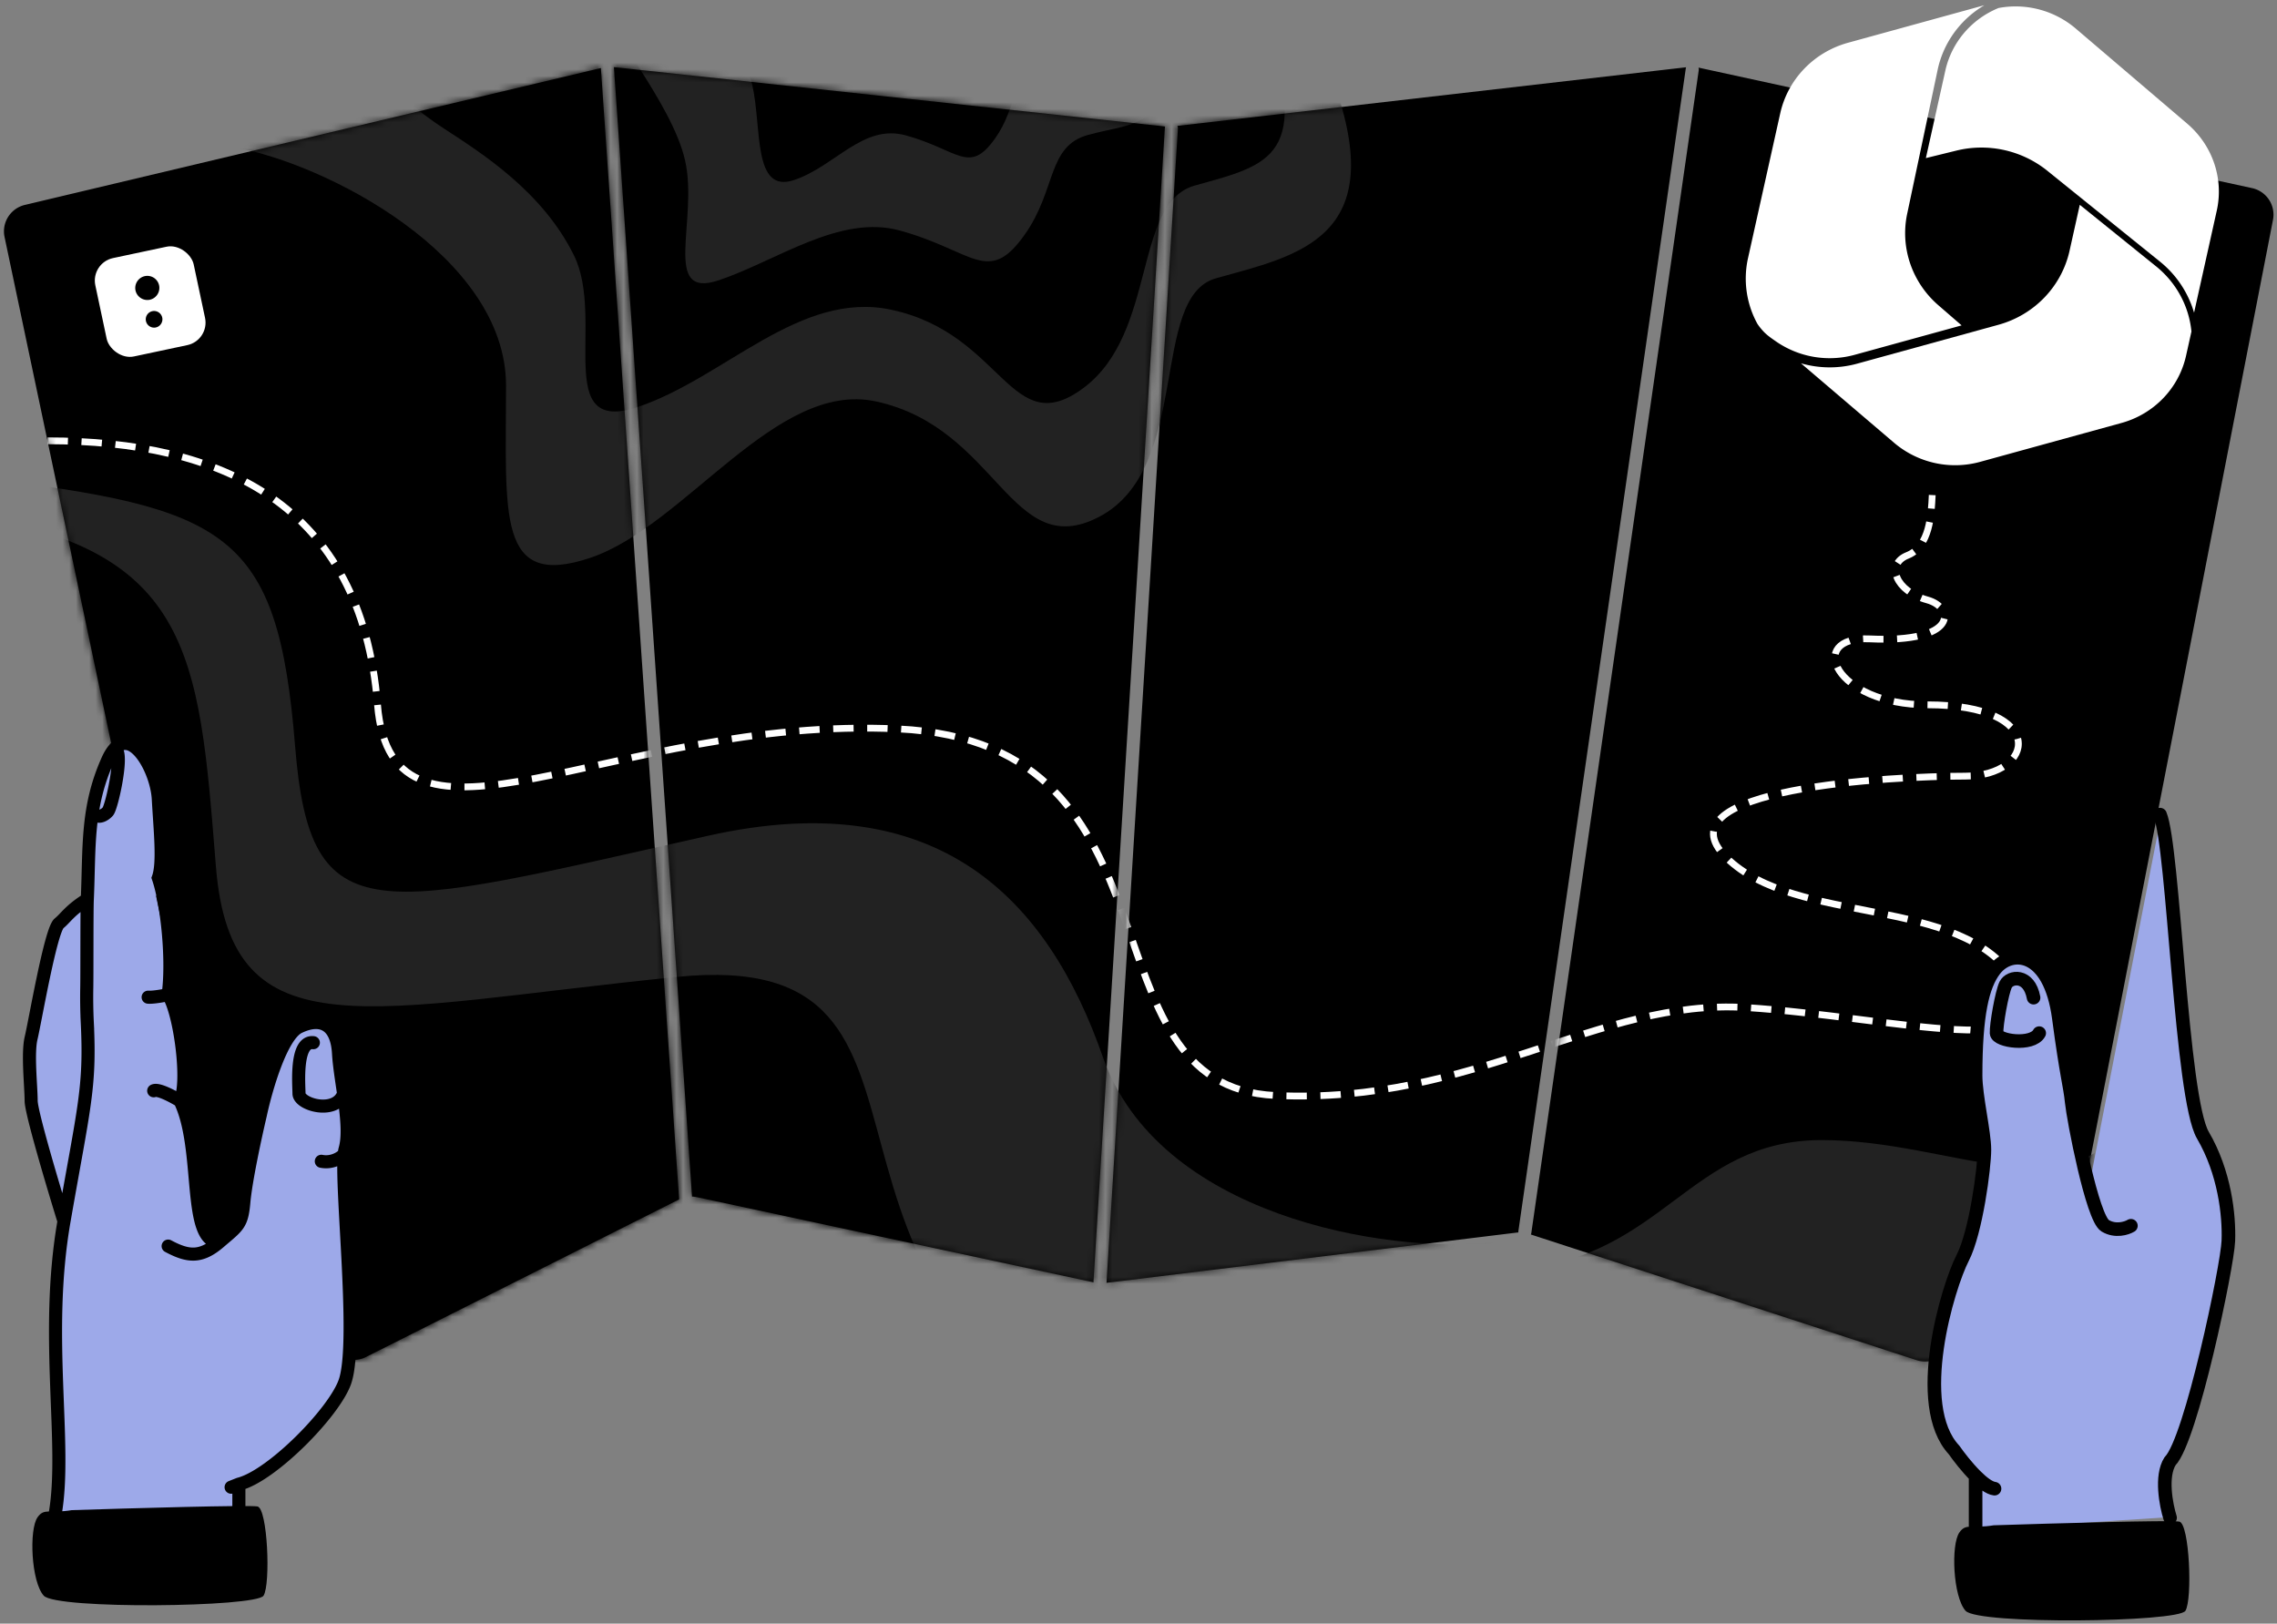 <svg width="345" height="246" viewBox="0 0 345 246" fill="none" xmlns="http://www.w3.org/2000/svg">
  <rect x="0" y="0" width="345" height="246" fill="#808080" stroke="none"/>
  <path fill-rule="evenodd" clip-rule="evenodd" d="M91.041 10.313 3.766 31.048a4.116 4.116 0 0 0-3.077 4.854L28.31 167.02l2.703 18.199c.137.92.58 1.767 1.26 2.402l18.508 17.312a4.118 4.118 0 0 0 4.662.671l47.433-23.871.022-.011-11.857-171.41Zm13.813 170.984L93.017 10.169l83.518 8.995a1.027 1.027 0 0 0-.044.237l-10.807 174.691a.98.98 0 0 0 .008.196l-60.102-12.902a4.087 4.087 0 0 0-.736-.089Zm62.787 13.067 62.168-7.612c.082-.01.165-.018.247-.023a.988.988 0 0 1 .006-.23L255.42 10.387a.964.964 0 0 1 .049-.195l-77.078 8.881c.059.138.088.29.078.45l-10.807 174.691a.919.919 0 0 1-.021.15Zm89.708-184.122c.041.134.053.28.032.427l-25.358 176.113a.975.975 0 0 1-.075.26l58.45 19.038a4.115 4.115 0 0 0 4.486-1.339l20.701-25.82c.417-.52.701-1.134.829-1.789l27.978-143.82a4.116 4.116 0 0 0-3.165-4.809l-83.878-18.26Z" fill="#000"/>
  <mask id="a" style="mask-type:alpha" maskUnits="userSpaceOnUse" x="0" y="10" width="345" height="197">
    <path fill-rule="evenodd" clip-rule="evenodd" d="M91.041 10.313 3.766 31.05A4.116 4.116 0 0 0 .69 35.902l27.62 131.12 2.704 18.199c.136.92.58 1.766 1.26 2.401l18.507 17.312a4.115 4.115 0 0 0 4.663.671l47.432-23.87a.226.226 0 0 1 .022-.011L91.042 10.314Zm13.814 170.984L93.017 10.17l83.519 8.994a.977.977 0 0 0-.044.238l-10.807 174.691a.984.984 0 0 0 .007.196l-60.102-12.902a4.159 4.159 0 0 0-.735-.09Zm62.786 13.068 62.169-7.613c.082-.01.164-.017.247-.022a.988.988 0 0 1 .006-.23l25.358-176.113a.962.962 0 0 1 .048-.195l-77.077 8.882a.98.98 0 0 1 .077.45l-10.807 174.691a.934.934 0 0 1-.021.15ZM257.35 10.243a1 1 0 0 1 .032.427l-25.358 176.112a1.02 1.02 0 0 1-.075.261l58.449 19.038a4.116 4.116 0 0 0 4.486-1.339l20.701-25.82c.417-.52.702-1.134.829-1.789l27.979-143.82a4.117 4.117 0 0 0-3.165-4.809L257.35 10.243Z" fill="#000"/>
  </mask>
  <g mask="url(#a)">
    <path d="M276.023 172.735c-20.139 0-23.989 17.917-46.54 19.632l24.637 12.626 53.236 7.689 16.051-44.093c-9.921 15.844-27.246 4.146-47.384 4.146Z" fill="#222"/>
    <path d="M7.202 66.786c26.176 0 47.538 9.459 49.994 39.955 2.165 26.885 35.52 1.665 78.878 3.697 44.957 2.106 26.847 54.118 57.144 55.538 30.298 1.42 48.83-14.745 71.351-13.32 22.522 1.426 48.735 8.813 40.818-4.032-8.115-13.166-33.209-8.201-43.826-18.697-10.617-10.495 25.043-12.332 36.199-12.332 10.582 0 12.712-10.809-5.743-10.809-14.056 0-18.58-10.451-8.688-9.988 13.421.63 12.815-4.773 8.688-5.901-4.785-1.309-6.391-5.407-3.006-6.75 3.386-1.344 3.61-6.14 3.751-9.138" stroke="#fff" stroke-width="1.029" stroke-dasharray="3.09 2.06"/>
    <path d="M44.713 113.064C42.087 80.461 34.52 76.924-3.27 72.383l28.962 152.5 81.607-40.685 62.878 13.561 56.141-9.517c-16.615 1.778-50.87-4.17-59.209-28.076-8.34-23.906-24.866-41.365-59.81-33.542-50.64 11.338-60.272 15.182-62.586-13.56Z" fill="#222"/>
    <path d="M32.717 131.318c-2.625-32.603-3.411-49.177-41.202-53.72L10.702 240.48l163.304-19.545c-60.448-23.901-23.527-77.736-71.401-72.927-46.818 4.703-67.573 12.052-69.888-16.69Z" fill="#000"/>
    <path d="M166.522 78.312c-13.398 6.987-15.308-13.543-33.85-17.501-15.041-3.211-28.888 18.846-43.165 23.682-14.277 4.836-12.833-6.416-12.833-26.066S49.245 24.57 34.9 22.2L80.86 8.078l66.78 8.75 54.344-4.605c8.751 23.949-5.421 26.494-17.731 29.936-10.187 2.847-3.603 28.784-17.731 36.153Z" fill="#222"/>
    <path d="M67.327 19.515c-13.264-8.673-7.702-11.777-7.702-11.777l27.75-9.32 61.43 8.05 42.356-4.607c8.049 22.03 1.192 23.085-10.132 26.251-9.371 2.62-5.69 22.287-16.81 30.627-11.12 8.34-12.126-8.17-29.183-11.812-13.835-2.954-25.178 10.26-38.312 14.708-13.133 4.449-4.952-13.164-9.752-22.927-4.8-9.763-14.137-15.592-19.645-19.193Z" fill="#000"/>
    <path d="M155.25 35.565c-5.529 7.796-7.78 2.405-18.949-.648-9.059-2.477-18.587 4.576-27.368 7.538-8.781 2.963-3.099-9.052-5.125-18.106-2.026-9.053-12.759-20.726-10.536-22l12.783-4.052 40.35 7.286 28.076-2.418c4.761 16.324-2.042 15.204-9.597 17.267-6.251 1.708-4.775 8.282-9.634 15.133Z" fill="#222"/>
    <path d="M150.773 20.972c-3.953 5.573-5.562 1.72-13.546-.464-6.476-1.77-10.634 4.651-16.911 6.77-6.278 2.117-4.869-7.852-6.317-14.324-1.448-6.472-9.121-14.817-7.532-15.727l9.138-2.897L144.45-.46l20.071-1.729c3.403 11.67-1.46 10.869-6.861 12.344-4.469 1.22-3.414 5.92-6.887 10.818Z" fill="#000"/>
  </g>
  <path d="m9.085 212.865-.846 16.911 28.042-.001v-4.567l7.152-4.059 6.848-7.406 2.79-7.253v-11.059l-.609-20.899v-9.029l-1.927-8.573-1.573-1.471-3.246-.456-3.653 4.058-2.942 11.312-2.84 14.71-3.855 3.247-2.435-4.921-.254-6.341-2.232-10.601.355-4.87-.355-5.58-2.029-5.529v-6.087l-1.826-8.623.654-1.04-.654-15.942-3.803-6.206-3.149.99-2.518 8.475-1.206 14.374-3.89 3.044-1.86 5.243-3.043 16.065 1.183 10.991 4.736 12.345-1.86 11.837.845 16.911Z" fill="#9DA9E9"/>
  <path d="M9.698 185.03c-3.022 17.378.495 33.843-1.335 44.325m1.335-44.325c3.023-17.378 4.008-20.161 3.53-30.068a78.642 78.642 0 0 1-.081-5.303c.041-2.181-.001-11.548.08-13.401M9.699 185.03c-1.66-5.358-4.98-16.508-4.98-18.245 0-2.17-.57-7.188 0-9.535.57-2.347 2.95-16.315 4.232-17.358 1.024-.836 1.618-1.967 4.278-3.634m20.013 51.933c-2.824 2.421-4.74 2.219-7.766.606m7.766-.606c2.823-2.42 3.4-2.613 3.7-6.007.299-3.394 1.788-10.233 2.495-13.228.832-3.91 3.17-12.055 5.865-13.353 3.37-1.622 5.74-.374 5.99 3.994.25 4.367 1.997 10.981.999 14.476-.998 3.494 2.121 28.826 0 35.191-1.544 4.631-11.107 14.351-16.098 15.599m-2.951-36.672c-4.957 0-2.41-14.118-5.968-21.406m8.919 58.078-1.176.464m1.176-.464v5.002m11.285-71.887c-2.767-.322-2.175 6.487-2.175 7.711 0 1.673 5.586 3.267 6.753 0m.115 9.067c-.073.319-1.574 1.575-3.486 1.193m-23.209-25.246c1.798 2.619 3.236 13.464 1.798 16.082m-1.798-16.082c.725-5.058-.113-13.671-1.49-17.695.809-2.249.27-7.106 0-11.963-.27-4.857-4.768-12.323-7.646-5.937-3.266 7.245-2.762 13.25-3.111 21.15m12.247 14.445c-.702.153-2.29.444-3.03.382m4.828 15.7c-1.048-.648-3.312-1.861-3.985-1.521m-8.595-41.698c.315.261 1.085.016 1.646-.61.56-.626 2.174-7.848 1.369-9.183" stroke="#000" stroke-width="1.981" stroke-linecap="round"/>
  <g clip-path="url(#b)">
    <path d="M28.626 36.66 13.72 39.825l3.165 14.906 14.906-3.165-3.165-14.906Z" fill="#fff"/>
    <path d="M24.108 43.246a1.842 1.842 0 0 1-1.409 2.169 1.842 1.842 0 0 1-2.168-1.409 1.842 1.842 0 0 1 1.409-2.169 1.826 1.826 0 0 1 2.168 1.41Zm.474 4.871a1.268 1.268 0 0 1-.973 1.497 1.268 1.268 0 0 1-1.497-.973 1.268 1.268 0 0 1 .973-1.497 1.268 1.268 0 0 1 1.497.973Z" fill="#000"/>
  </g>
  <path d="M299.526 224.262v7.508l29.283-1.915-.616-6.835 1.572-2.665 3.076-9.228 4.648-21.256-.478-7.177-2.94-10.663-1.64-5.468-2.597-24.195-2.598-17.703-10.799 55.568-4.921-28.912-2.597-4.784-3.76-1.777-4.438 4.237-1.195 10.76 1.195 13.481-1.195 13.311-4.095 8.361-2.56 13.311 1.365 9.044 5.29 6.997Z" fill="#9DA9E9"/>
  <path d="M322.866 185.715c-.65.39-2.34.936-3.9 0-1.951-1.17-4.811-16.122-5.071-18.723-.26-2.6-.78-3.9-1.95-12.742-1.353-10.221-7.25-10.582-9.743-7.312-1.829 2.398-2.869 6.773-2.869 16.005 0 3.125 1.336 8.608 1.336 11.259s-1.261 12.451-3.309 16.419c-2.208 4.277-7.662 22.257-1.284 29.074.721 1.032 1.977 2.652 3.257 3.928m2.869 1.928c-.793-.095-1.838-.9-2.869-1.928m0 0v8.337" stroke="#000" stroke-width="2.058" stroke-linecap="round" stroke-linejoin="round"/>
  <path d="M308.971 156.531c-1.049 1.961-6.395 1.206-6.46 0-.065-1.205.792-6.142 1.377-7.343.619-1.272 3.547-1.7 4.229 1.97" stroke="#000" stroke-width="2.058" stroke-linecap="round"/>
  <path d="M327.282 123.424c2.07 4.967 3.174 42.91 6.485 48.566 3.311 5.657 4.001 12.142 3.863 16.005-.138 3.863-5.657 30.216-8.83 33.389-1.45 2.265-.604 6.659 0 8.573" stroke="#000" stroke-width="2.058" stroke-linecap="round" stroke-linejoin="round"/>
  <path d="m300.674.789-20.658 5.685c-5.188 1.428-9.137 5.54-10.287 10.71l-4.882 21.94a14.25 14.25 0 0 0 1.355 9.81c.227.428.832 1.134 1.145 1.442.564.557 1.248 1.007 1.682 1.311a14.29 14.29 0 0 0 11.967 2.076l16.22-4.463-3.526-3.053c-4.037-3.497-5.836-8.857-4.694-13.99l4.614-21.81c.912-4.101 3.503-7.566 7.064-9.658Z" fill="#fff"/>
  <path fill-rule="evenodd" clip-rule="evenodd" d="m315.119 31.03 11.553 9.318c3.107 2.505 4.997 6.086 5.365 9.881l-.816 3.665c-1.094 4.918-4.851 8.833-9.794 10.193l-21.419 5.892a14.284 14.284 0 0 1-13.031-2.899l-14.109-12.037c2.738.79 5.683.835 8.503.06l21.419-5.894c5.433-1.494 9.576-5.803 10.782-11.227l1.547-6.952Z" fill="#fff"/>
  <path fill-rule="evenodd" clip-rule="evenodd" d="M302.811 1.213a14.052 14.052 0 0 1 11.693 3.112l16.9 14.42c3.835 3.273 5.548 8.325 4.473 13.157l-3.443 15.475a15.509 15.509 0 0 0-5.175-7.748l-17.049-13.75a15.928 15.928 0 0 0-13.773-3.065l-4.639 1.14 2.949-13.254c.956-4.297 3.983-7.82 8.064-9.487Z" fill="#fff"/>
  <path d="M5.693 229.878c1.024-1.446 1.84-.52 5.192-1.075 8.865-.288 26.9-.803 28.127-.558 1.534.306 2.012 11.766.92 13.517-1.092 1.751-31.416 2.11-33.307 0-1.904-2.124-2.249-10.025-.932-11.884Zm291.19 2.295c1.024-1.446 1.839-.519 5.192-1.074 8.865-.288 26.9-.803 28.128-.558 1.534.306 2.011 11.766.919 13.516-1.092 1.751-31.415 2.11-33.307 0-1.904-2.123-2.248-10.024-.932-11.884Z" fill="#000"/>
  <defs>
    <clipPath id="b">
      <rect x="13.72" y="39.825" width="15.238" height="15.238" rx="3.483" transform="rotate(-11.988 13.72 39.825)" fill="#fff"/>
    </clipPath>
  </defs>
</svg>
